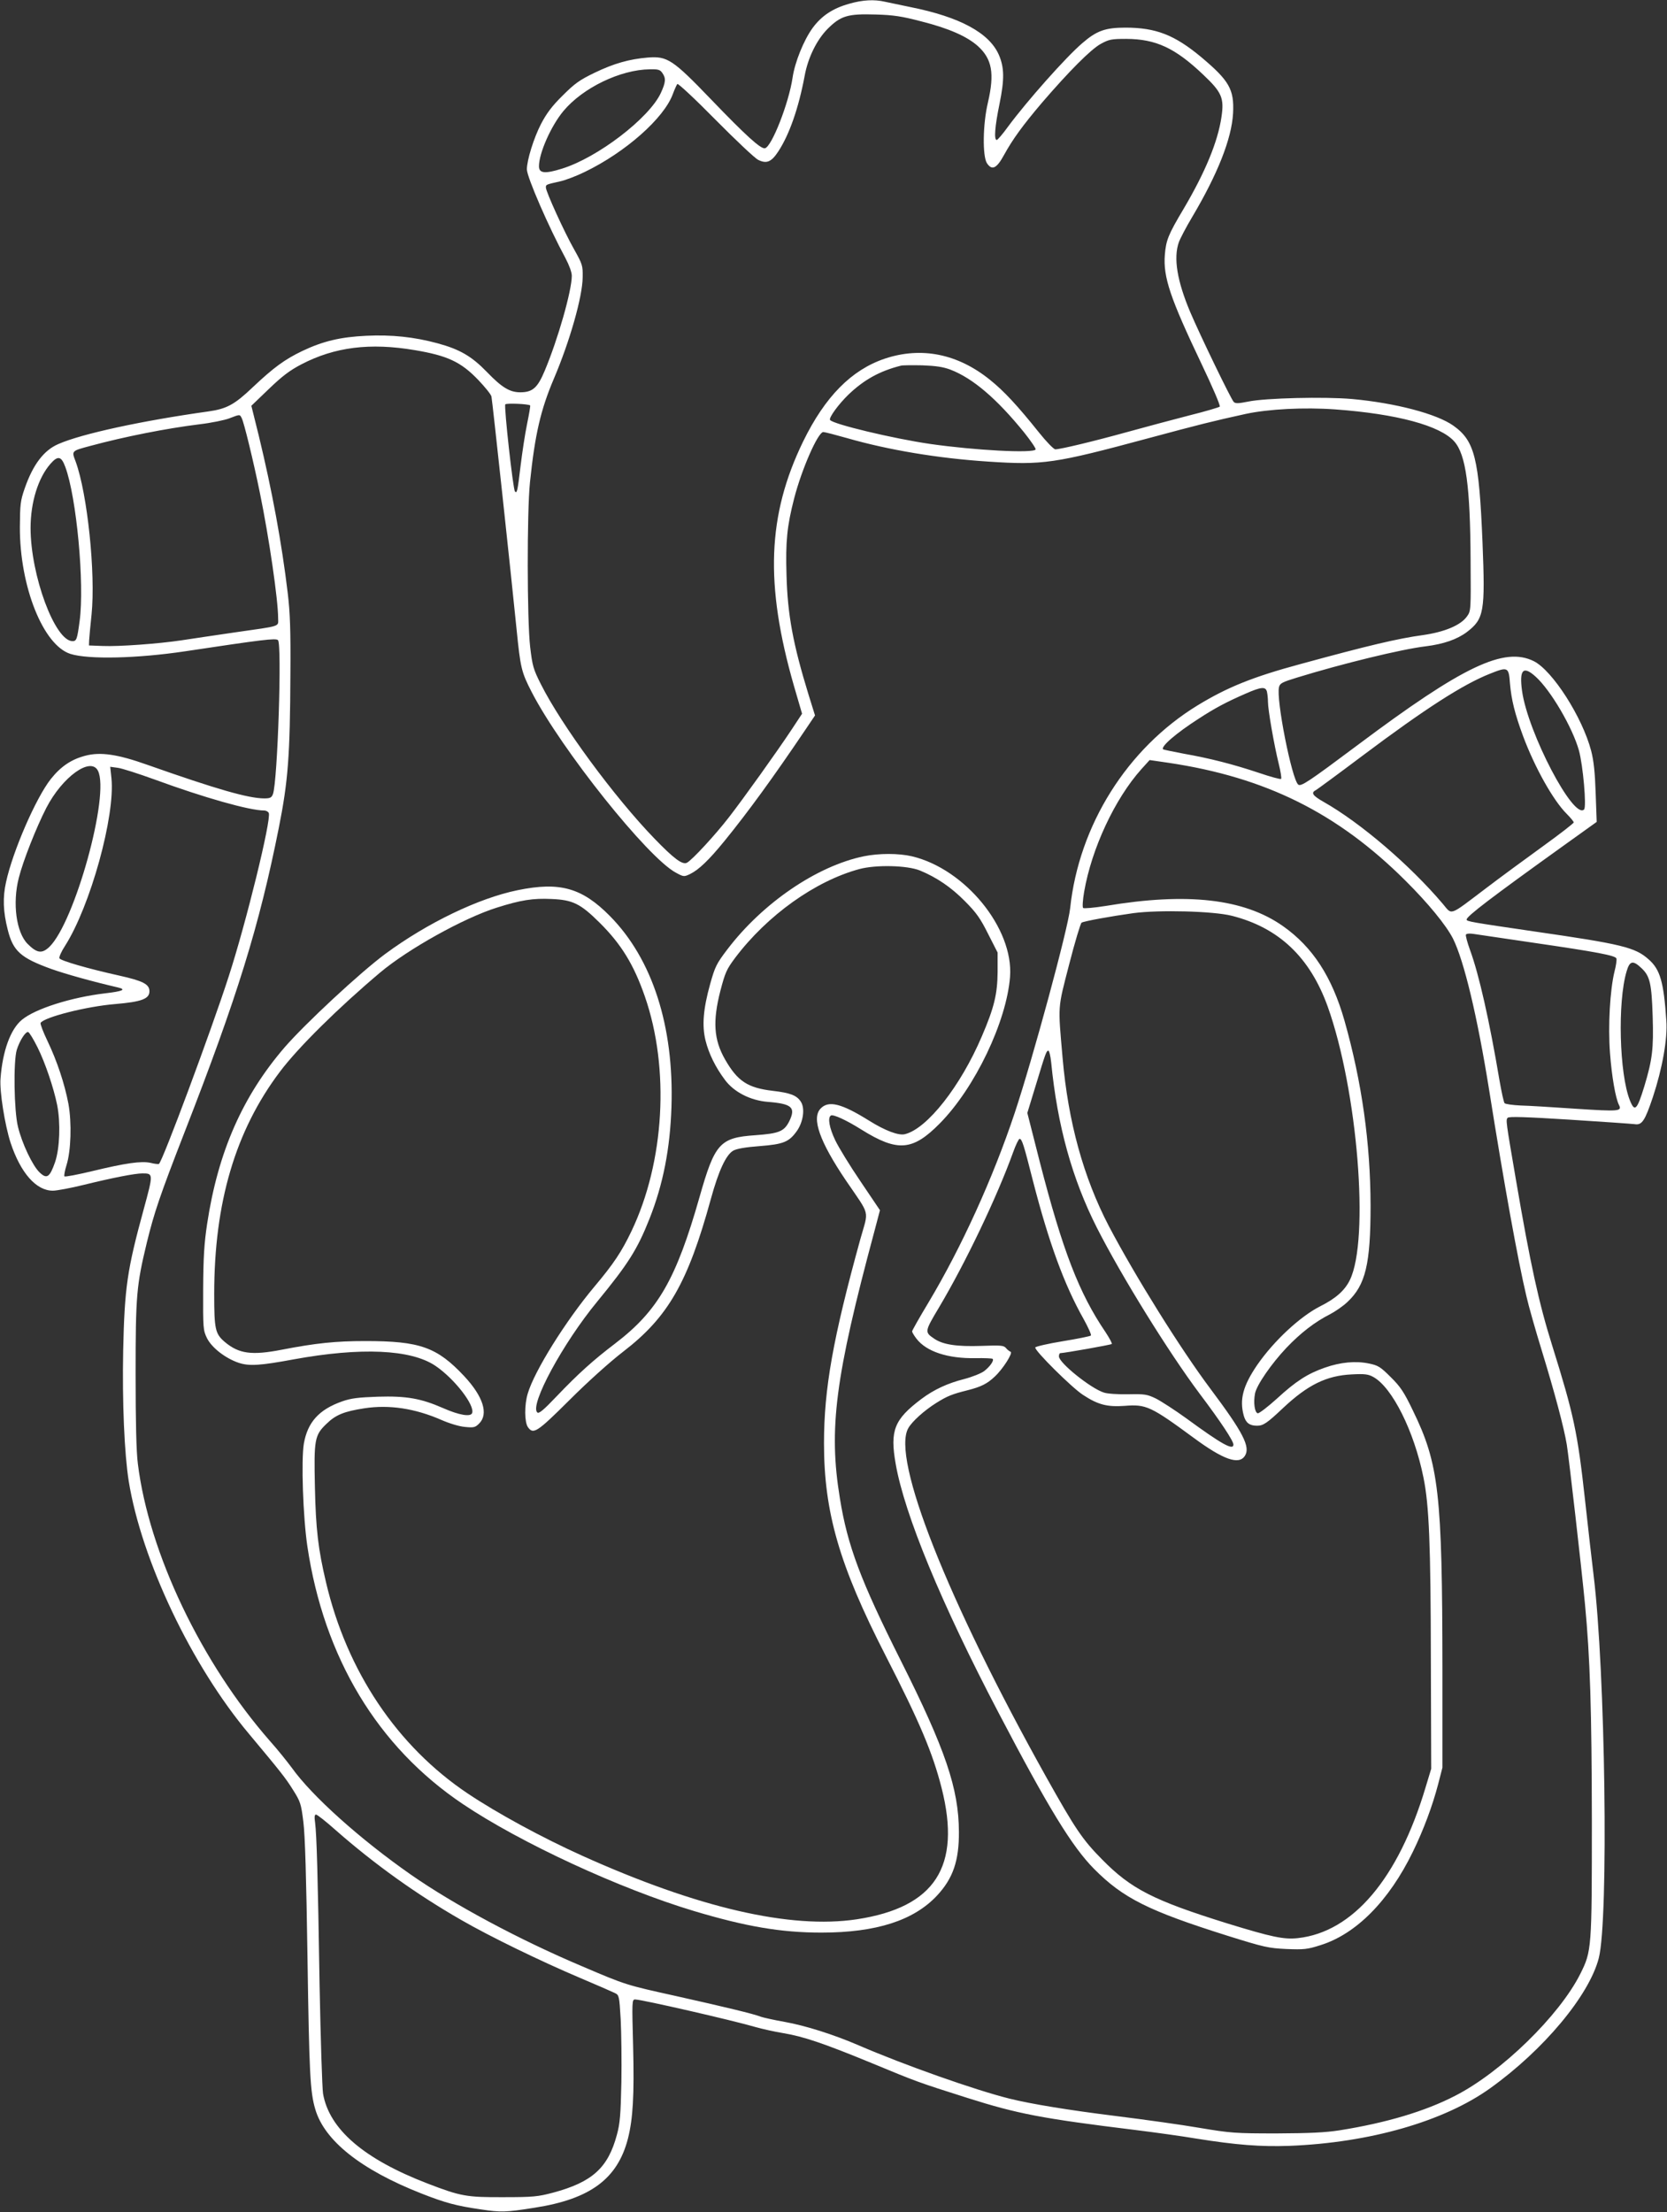 <?xml version="1.0" standalone="no"?>
<!DOCTYPE svg PUBLIC "-//W3C//DTD SVG 20010904//EN"
 "http://www.w3.org/TR/2001/REC-SVG-20010904/DTD/svg10.dtd">
<svg version="1.0" xmlns="http://www.w3.org/2000/svg"
 width="965pt" height="1280pt" viewBox="0 0 965 1280"
 preserveAspectRatio="xMidYMid meet">
<rect x="0" y="0" width="965" height="1280" fill="#333333" stroke="none"/>
<g transform="translate(0,1280) scale(0.1,-0.1)"
fill="#ffffff" stroke="none">
<path d="M4915 12778 c-93 -26 -159 -69 -211 -140 -51 -70 -103 -198 -116
-288 -22 -148 -121 -400 -160 -408 -24 -5 -111 74 -311 282 -223 232 -254 252
-367 243 -107 -9 -196 -34 -308 -88 -87 -42 -115 -62 -185 -132 -62 -61 -93
-103 -125 -164 -42 -81 -82 -210 -82 -263 0 -44 127 -336 223 -513 22 -42 37
-82 37 -103 0 -86 -80 -367 -157 -550 -41 -98 -70 -124 -141 -124 -61 0 -106
27 -193 117 -89 92 -158 132 -288 167 -133 36 -264 50 -410 43 -150 -7 -251
-31 -371 -88 -102 -49 -165 -95 -286 -209 -106 -101 -151 -126 -259 -141 -385
-54 -731 -129 -866 -188 -85 -36 -148 -119 -196 -257 -25 -72 -27 -92 -28
-224 -1 -344 135 -684 293 -734 105 -33 388 -26 662 15 452 68 525 77 539 65
24 -19 -2 -819 -29 -891 -8 -21 -16 -25 -52 -25 -92 1 -271 52 -674 194 -174
62 -273 76 -360 53 -81 -21 -142 -62 -200 -135 -86 -109 -220 -417 -259 -596
-20 -89 -17 -172 10 -277 31 -123 75 -162 252 -226 81 -29 243 -74 386 -107
50 -12 28 -22 -75 -34 -195 -23 -404 -89 -481 -153 -66 -54 -112 -180 -124
-340 -6 -75 25 -268 58 -371 58 -175 148 -278 245 -278 22 0 103 15 180 34
167 41 295 66 338 66 64 0 64 -1 8 -207 -96 -351 -111 -453 -119 -818 -6 -300
7 -596 32 -755 74 -458 364 -1068 697 -1464 183 -219 211 -254 254 -323 43
-68 47 -80 60 -185 10 -79 17 -319 24 -788 10 -663 15 -775 45 -875 53 -182
264 -350 615 -488 138 -54 200 -71 345 -92 114 -17 141 -17 310 10 322 50 480
167 540 400 29 114 37 250 30 532 -7 265 -7 273 12 273 37 0 565 -121 698
-160 39 -11 111 -27 160 -35 115 -19 234 -59 513 -174 258 -107 266 -110 553
-201 290 -92 431 -119 969 -185 113 -14 273 -36 355 -50 231 -37 373 -48 540
-42 463 18 893 141 1161 333 310 222 573 537 629 753 58 225 38 1665 -30 2216
-8 66 -31 264 -50 439 -43 390 -65 491 -190 891 -77 245 -126 470 -209 955
-59 344 -60 350 -48 362 8 8 104 5 359 -11 191 -12 360 -24 376 -26 42 -7 59
19 105 156 55 166 86 339 78 444 -15 224 -36 296 -103 354 -77 69 -155 88
-661 161 -369 54 -392 58 -392 69 0 19 145 129 559 426 l194 139 -6 166 c-4
120 -11 187 -26 245 -51 195 -224 465 -332 519 -171 85 -409 -28 -1018 -484
-289 -216 -330 -243 -346 -230 -37 31 -129 495 -111 564 5 22 19 29 104 55
260 80 603 164 745 181 104 13 182 40 239 83 99 76 106 117 90 517 -20 489
-45 589 -169 677 -96 68 -334 131 -586 154 -158 14 -503 6 -602 -15 -56 -11
-73 -12 -83 -2 -15 14 -194 384 -252 520 -76 180 -98 313 -66 404 8 22 42 87
76 144 148 249 230 455 238 603 7 138 -22 188 -185 325 -154 128 -262 170
-438 170 -117 0 -167 -18 -250 -90 -95 -81 -321 -336 -429 -482 -31 -43 -61
-78 -66 -78 -17 0 -11 78 16 209 29 142 28 210 -4 284 -56 127 -226 219 -512
276 -58 12 -124 26 -148 31 -61 14 -127 11 -207 -12z m419 -102 c159 -40 264
-87 326 -142 83 -75 98 -158 59 -327 -30 -125 -32 -310 -6 -351 29 -44 56 -32
99 47 50 91 108 171 221 304 155 180 281 307 339 339 48 26 61 29 148 29 171
-1 282 -52 445 -207 108 -102 122 -135 106 -244 -21 -144 -94 -320 -219 -532
-90 -151 -102 -182 -109 -267 -10 -129 31 -250 213 -632 62 -130 110 -241 105
-246 -4 -4 -84 -28 -177 -51 -93 -24 -254 -67 -359 -96 -195 -54 -387 -100
-416 -100 -9 0 -52 44 -95 98 -124 155 -202 239 -283 304 -187 151 -397 193
-608 123 -194 -65 -347 -220 -474 -480 -207 -426 -222 -826 -53 -1414 l47
-161 -58 -88 c-86 -130 -282 -404 -366 -512 -79 -102 -211 -245 -242 -262 -26
-14 -75 22 -189 140 -233 241 -538 656 -657 893 -44 87 -49 106 -62 215 -18
157 -19 780 -1 954 29 278 62 419 138 598 92 216 166 474 167 588 1 67 -1 74
-49 160 -56 98 -164 335 -164 359 0 17 0 17 80 35 30 6 96 31 145 55 236 114
459 311 510 451 10 27 22 53 26 58 4 5 104 -88 221 -207 117 -118 228 -223
247 -232 48 -24 76 -13 116 48 64 97 118 251 153 438 19 105 70 208 132 271
77 77 117 89 280 84 102 -3 150 -10 264 -40z m-1500 -298 c22 -31 20 -54 -9
-117 -68 -145 -365 -373 -572 -437 -99 -31 -133 -27 -133 14 0 76 70 234 142
320 112 134 329 239 500 241 48 1 59 -2 72 -21z m-1433 -1604 c190 -32 267
-68 367 -172 40 -42 75 -85 77 -97 5 -22 115 -1044 145 -1343 23 -229 28 -250
88 -367 171 -331 672 -959 835 -1045 44 -24 47 -24 81 -8 51 25 108 79 201
193 135 166 278 362 467 642 l56 83 -38 122 c-89 290 -121 460 -127 690 -6
195 3 284 44 443 43 168 138 385 169 385 8 0 70 -16 137 -35 240 -69 527 -117
817 -136 318 -21 382 -12 931 136 290 78 369 98 561 140 131 28 337 39 517 26
358 -26 609 -94 690 -186 67 -76 92 -260 94 -685 2 -293 2 -295 -21 -327 -36
-51 -129 -90 -255 -108 -146 -20 -311 -59 -707 -167 -278 -75 -426 -135 -598
-240 -407 -249 -686 -693 -737 -1173 -13 -122 -215 -866 -321 -1185 -126 -378
-308 -777 -498 -1095 -53 -88 -96 -164 -96 -169 0 -5 11 -24 25 -42 57 -75
182 -116 342 -113 51 1 96 -1 99 -4 10 -9 -15 -45 -49 -71 -17 -13 -70 -34
-116 -46 -95 -24 -175 -61 -247 -115 -158 -119 -183 -182 -149 -376 51 -292
264 -808 595 -1439 288 -550 426 -776 554 -905 168 -169 314 -242 771 -386
214 -67 238 -72 342 -77 101 -4 121 -2 196 22 207 64 398 257 536 541 61 125
113 264 146 390 l25 97 0 567 c-1 1021 -20 1190 -172 1501 -50 104 -71 136
-127 191 -60 60 -73 68 -126 79 -77 16 -165 8 -256 -24 -100 -35 -167 -78
-277 -179 -53 -48 -103 -86 -111 -85 -18 4 -26 62 -16 114 9 49 95 173 182
265 83 87 165 150 252 194 29 15 76 47 102 72 104 98 133 218 133 558 -1 361
-50 712 -151 1069 -72 253 -184 426 -356 547 -226 159 -554 196 -1025 117 -69
-11 -128 -16 -132 -12 -5 5 -2 47 6 94 43 249 177 537 331 709 l48 53 110 -16
c562 -84 977 -290 1370 -681 132 -131 236 -258 276 -336 64 -128 141 -450 209
-874 87 -547 167 -989 216 -1195 13 -58 54 -201 90 -318 73 -238 128 -444 144
-542 12 -74 84 -702 105 -920 30 -315 39 -611 40 -1260 0 -737 -1 -750 -67
-882 -121 -241 -456 -568 -724 -705 -174 -90 -399 -157 -669 -200 -84 -13
-170 -17 -365 -18 -240 0 -266 2 -445 32 -104 18 -320 48 -480 68 -283 35
-499 71 -620 101 -201 50 -611 195 -875 309 -146 63 -309 114 -426 135 -62 11
-125 25 -139 30 -43 17 -206 56 -492 120 -289 64 -288 63 -543 172 -365 154
-744 358 -991 530 -295 206 -573 455 -690 619 -26 35 -81 104 -124 152 -399
454 -703 1090 -767 1607 -9 71 -13 239 -13 520 0 455 5 511 65 760 43 175 75
270 217 635 307 787 434 1198 547 1765 54 271 65 418 67 890 2 253 -2 356 -15
465 -35 294 -91 596 -168 914 l-43 173 101 97 c77 74 120 107 189 143 192 100
397 126 656 82z m3101 -113 c130 -50 268 -168 427 -364 39 -49 69 -93 66 -98
-15 -23 -351 -5 -610 32 -214 31 -565 115 -580 139 -8 13 50 92 107 147 89 85
180 136 303 167 11 3 67 3 125 2 78 -3 119 -9 162 -25z m-2433 -207 c2 -2 -6
-50 -18 -108 -12 -58 -28 -165 -37 -238 -18 -151 -21 -165 -33 -152 -11 11
-64 491 -56 504 5 8 133 3 144 -6z m-1670 -73 c13 -23 69 -254 105 -431 54
-263 106 -622 106 -727 0 -51 25 -43 -255 -83 -115 -17 -252 -37 -303 -45
-132 -20 -363 -37 -457 -33 l-80 3 1 30 c1 17 7 84 14 149 24 239 -24 699 -92
885 -24 63 -26 61 86 91 196 53 438 101 632 125 68 8 145 24 171 34 62 24 61
24 72 2z m-1021 -283 c65 -174 112 -677 83 -891 -14 -106 -18 -117 -41 -117
-102 0 -243 381 -243 655 0 149 44 290 115 371 43 49 63 45 86 -18z m8363
-1253 c8 -94 28 -175 76 -305 68 -182 174 -371 252 -449 23 -23 41 -45 41 -50
0 -5 -80 -67 -177 -137 -98 -71 -247 -180 -331 -244 -218 -165 -194 -156 -250
-90 -190 224 -476 469 -690 590 -65 37 -75 53 -43 69 10 6 130 94 267 197 364
273 582 413 738 475 105 42 110 40 117 -56z m148 40 c88 -79 214 -295 251
-427 24 -87 45 -327 30 -342 -61 -61 -325 444 -359 685 -17 124 6 149 78 84z
m-1555 -87 c3 -13 6 -39 6 -59 0 -47 36 -252 62 -357 11 -45 18 -86 14 -89 -3
-4 -61 12 -129 35 -147 49 -282 84 -436 111 -63 12 -116 23 -118 25 -15 15 73
92 207 178 94 61 158 95 270 144 91 40 116 42 124 12z m-6767 -458 c70 -138
-134 -876 -281 -1019 -43 -41 -72 -37 -126 17 -66 66 -89 236 -51 383 25 99
101 291 159 404 93 180 257 298 299 215z m329 -51 c286 -105 549 -179 633
-179 12 0 24 -7 27 -15 15 -39 -131 -634 -232 -945 -101 -313 -384 -1073 -404
-1085 -3 -2 -25 0 -48 6 -54 12 -144 -1 -339 -48 -84 -20 -156 -34 -160 -30
-3 4 2 33 12 65 26 82 31 245 11 355 -22 116 -66 248 -121 363 -25 52 -43 99
-40 105 21 33 263 95 432 109 153 13 198 30 198 74 0 41 -37 60 -176 91 -176
39 -340 86 -345 100 -3 7 11 39 32 71 147 230 292 754 269 972 l-7 65 44 -6
c24 -3 120 -34 214 -68z m6234 -788 c273 -69 453 -240 556 -526 173 -484 243
-1348 128 -1582 -29 -60 -82 -107 -170 -151 -117 -59 -269 -200 -366 -340 -82
-120 -104 -200 -78 -294 12 -42 34 -58 77 -58 36 0 59 16 151 103 143 134 251
187 397 194 76 4 96 1 125 -15 109 -60 236 -313 290 -581 33 -161 42 -386 43
-1061 l2 -625 -33 -109 c-158 -527 -420 -836 -739 -871 -80 -9 -151 6 -408 85
-427 133 -557 199 -725 370 -114 115 -156 178 -323 476 -573 1025 -898 1847
-799 2020 22 39 92 102 162 146 64 40 92 51 180 73 79 20 115 38 158 79 47 43
108 139 92 144 -7 3 -19 12 -27 22 -13 15 -30 16 -141 12 -142 -5 -223 7 -273
41 -58 39 -57 41 27 182 153 257 336 640 429 898 15 42 32 77 37 77 14 0 24
-32 78 -245 92 -356 180 -598 293 -798 27 -49 46 -91 42 -95 -3 -4 -77 -19
-163 -33 -86 -14 -158 -31 -159 -36 -6 -17 214 -235 277 -275 87 -57 140 -70
240 -63 125 10 151 -2 400 -185 171 -126 261 -158 296 -105 34 52 -9 135 -200
390 -173 231 -435 651 -587 940 -147 282 -236 604 -268 975 -27 310 -29 279
38 539 33 129 66 238 72 242 15 9 170 37 299 55 149 20 463 12 570 -15z m1745
-156 c371 -54 475 -74 482 -91 3 -7 -2 -42 -11 -76 -26 -107 -38 -314 -26
-471 10 -135 32 -262 52 -301 19 -37 -2 -38 -248 -22 -132 9 -276 18 -322 19
-45 2 -86 8 -92 13 -5 5 -18 65 -30 134 -58 344 -118 610 -170 752 -16 44 -27
85 -24 90 4 6 23 7 43 4 20 -3 176 -26 346 -51z m628 -148 c48 -45 58 -88 64
-278 6 -187 -2 -251 -48 -404 -43 -140 -56 -152 -84 -82 -61 153 -72 568 -19
746 18 62 37 66 87 18z m-9286 -457 c45 -90 94 -236 114 -335 20 -102 15 -249
-12 -329 -31 -89 -48 -100 -89 -61 -41 38 -103 169 -126 265 -23 91 -27 379
-7 445 17 54 51 107 66 103 7 -2 31 -42 54 -88z m5868 -87 c36 -368 122 -676
265 -958 143 -281 415 -720 594 -959 123 -163 196 -274 196 -295 0 -36 -68 2
-273 152 -65 47 -144 98 -175 114 -52 25 -65 27 -162 25 -58 -1 -121 3 -140
10 -76 24 -260 172 -260 209 0 10 3 19 8 19 27 1 293 48 298 53 3 3 -13 33
-36 68 -153 225 -248 470 -381 986 l-72 283 48 157 c58 191 62 203 74 203 5 0
12 -30 16 -67z m-4142 -4443 c227 -199 469 -372 727 -520 166 -96 463 -240
685 -334 99 -42 191 -82 205 -89 24 -12 25 -17 33 -152 4 -77 6 -241 4 -365
-4 -188 -8 -238 -26 -303 -51 -191 -142 -274 -370 -335 -87 -23 -115 -26 -286
-26 -214 -1 -248 5 -440 79 -369 142 -569 314 -605 520 -5 33 -14 314 -20 625
-10 640 -17 874 -26 943 -5 33 -3 47 5 47 7 0 58 -40 114 -90z"/>
<path d="M5000 7845 c-271 -56 -585 -270 -789 -538 -64 -84 -72 -101 -100
-201 -40 -143 -48 -241 -27 -326 19 -77 58 -156 112 -228 52 -71 148 -120 249
-128 139 -11 162 -32 125 -110 -30 -61 -59 -73 -198 -83 -205 -14 -234 -47
-322 -356 -136 -478 -241 -660 -490 -850 -125 -95 -213 -174 -337 -304 -79
-83 -104 -103 -113 -94 -45 43 149 401 347 641 179 218 232 301 303 480 79
200 119 405 127 647 15 466 -110 855 -356 1104 -162 164 -290 200 -534 150
-226 -46 -523 -189 -767 -369 -147 -109 -463 -403 -582 -540 -244 -283 -386
-606 -449 -1022 -17 -113 -22 -193 -23 -378 -1 -228 0 -237 22 -283 28 -56
107 -117 184 -143 61 -20 124 -16 318 20 389 71 679 58 820 -37 111 -75 230
-229 213 -274 -9 -23 -75 -12 -168 29 -128 56 -212 71 -378 66 -113 -4 -155
-9 -206 -27 -134 -47 -200 -120 -222 -244 -16 -97 -5 -422 20 -593 96 -646
407 -1162 900 -1493 333 -224 910 -491 1341 -620 298 -89 501 -124 735 -124
317 0 535 70 670 215 92 99 127 201 126 368 -1 250 -78 477 -338 994 -231 460
-307 662 -351 936 -66 402 -28 699 200 1546 l32 121 -112 166 c-62 91 -128
199 -147 239 -34 71 -45 131 -25 143 13 8 87 -25 176 -81 210 -131 297 -124
454 35 203 205 387 589 407 849 21 280 -260 624 -568 697 -77 18 -191 18 -279
0z m325 -82 c97 -40 181 -97 260 -177 67 -67 90 -100 135 -190 l55 -108 0
-112 c-1 -128 -20 -207 -91 -372 -123 -289 -317 -536 -446 -567 -36 -9 -114
20 -208 79 -159 99 -234 118 -280 69 -53 -56 -5 -191 147 -416 143 -210 132
-166 84 -337 -159 -576 -211 -867 -211 -1184 0 -399 89 -706 356 -1227 199
-388 273 -564 325 -768 115 -454 -38 -690 -491 -759 -385 -58 -922 67 -1590
368 -233 105 -492 246 -661 359 -410 274 -701 708 -822 1224 -45 190 -59 308
-64 550 -6 276 -2 300 67 366 53 52 102 72 220 90 143 22 293 -1 444 -67 48
-21 104 -38 138 -41 51 -5 59 -3 82 20 55 55 23 156 -86 273 -158 169 -257
204 -573 204 -171 0 -287 -12 -483 -50 -175 -34 -249 -24 -331 45 -55 47 -61
73 -61 277 0 530 123 945 380 1286 106 141 338 370 580 574 163 137 485 316
676 376 139 44 209 55 316 50 124 -5 168 -27 279 -137 126 -125 198 -243 262
-427 145 -417 114 -958 -78 -1359 -57 -119 -103 -188 -214 -320 -166 -198
-348 -489 -386 -619 -20 -66 -19 -165 1 -194 31 -44 52 -31 240 156 105 105
234 221 312 281 260 200 374 399 507 883 45 164 88 256 130 280 20 11 71 20
152 26 140 11 171 24 217 89 36 52 47 130 22 168 -24 37 -61 51 -163 63 -145
17 -204 56 -276 182 -65 114 -72 220 -27 396 28 107 36 125 86 192 185 245
463 444 718 513 96 26 277 22 351 -8z"/>
</g>
</svg>
